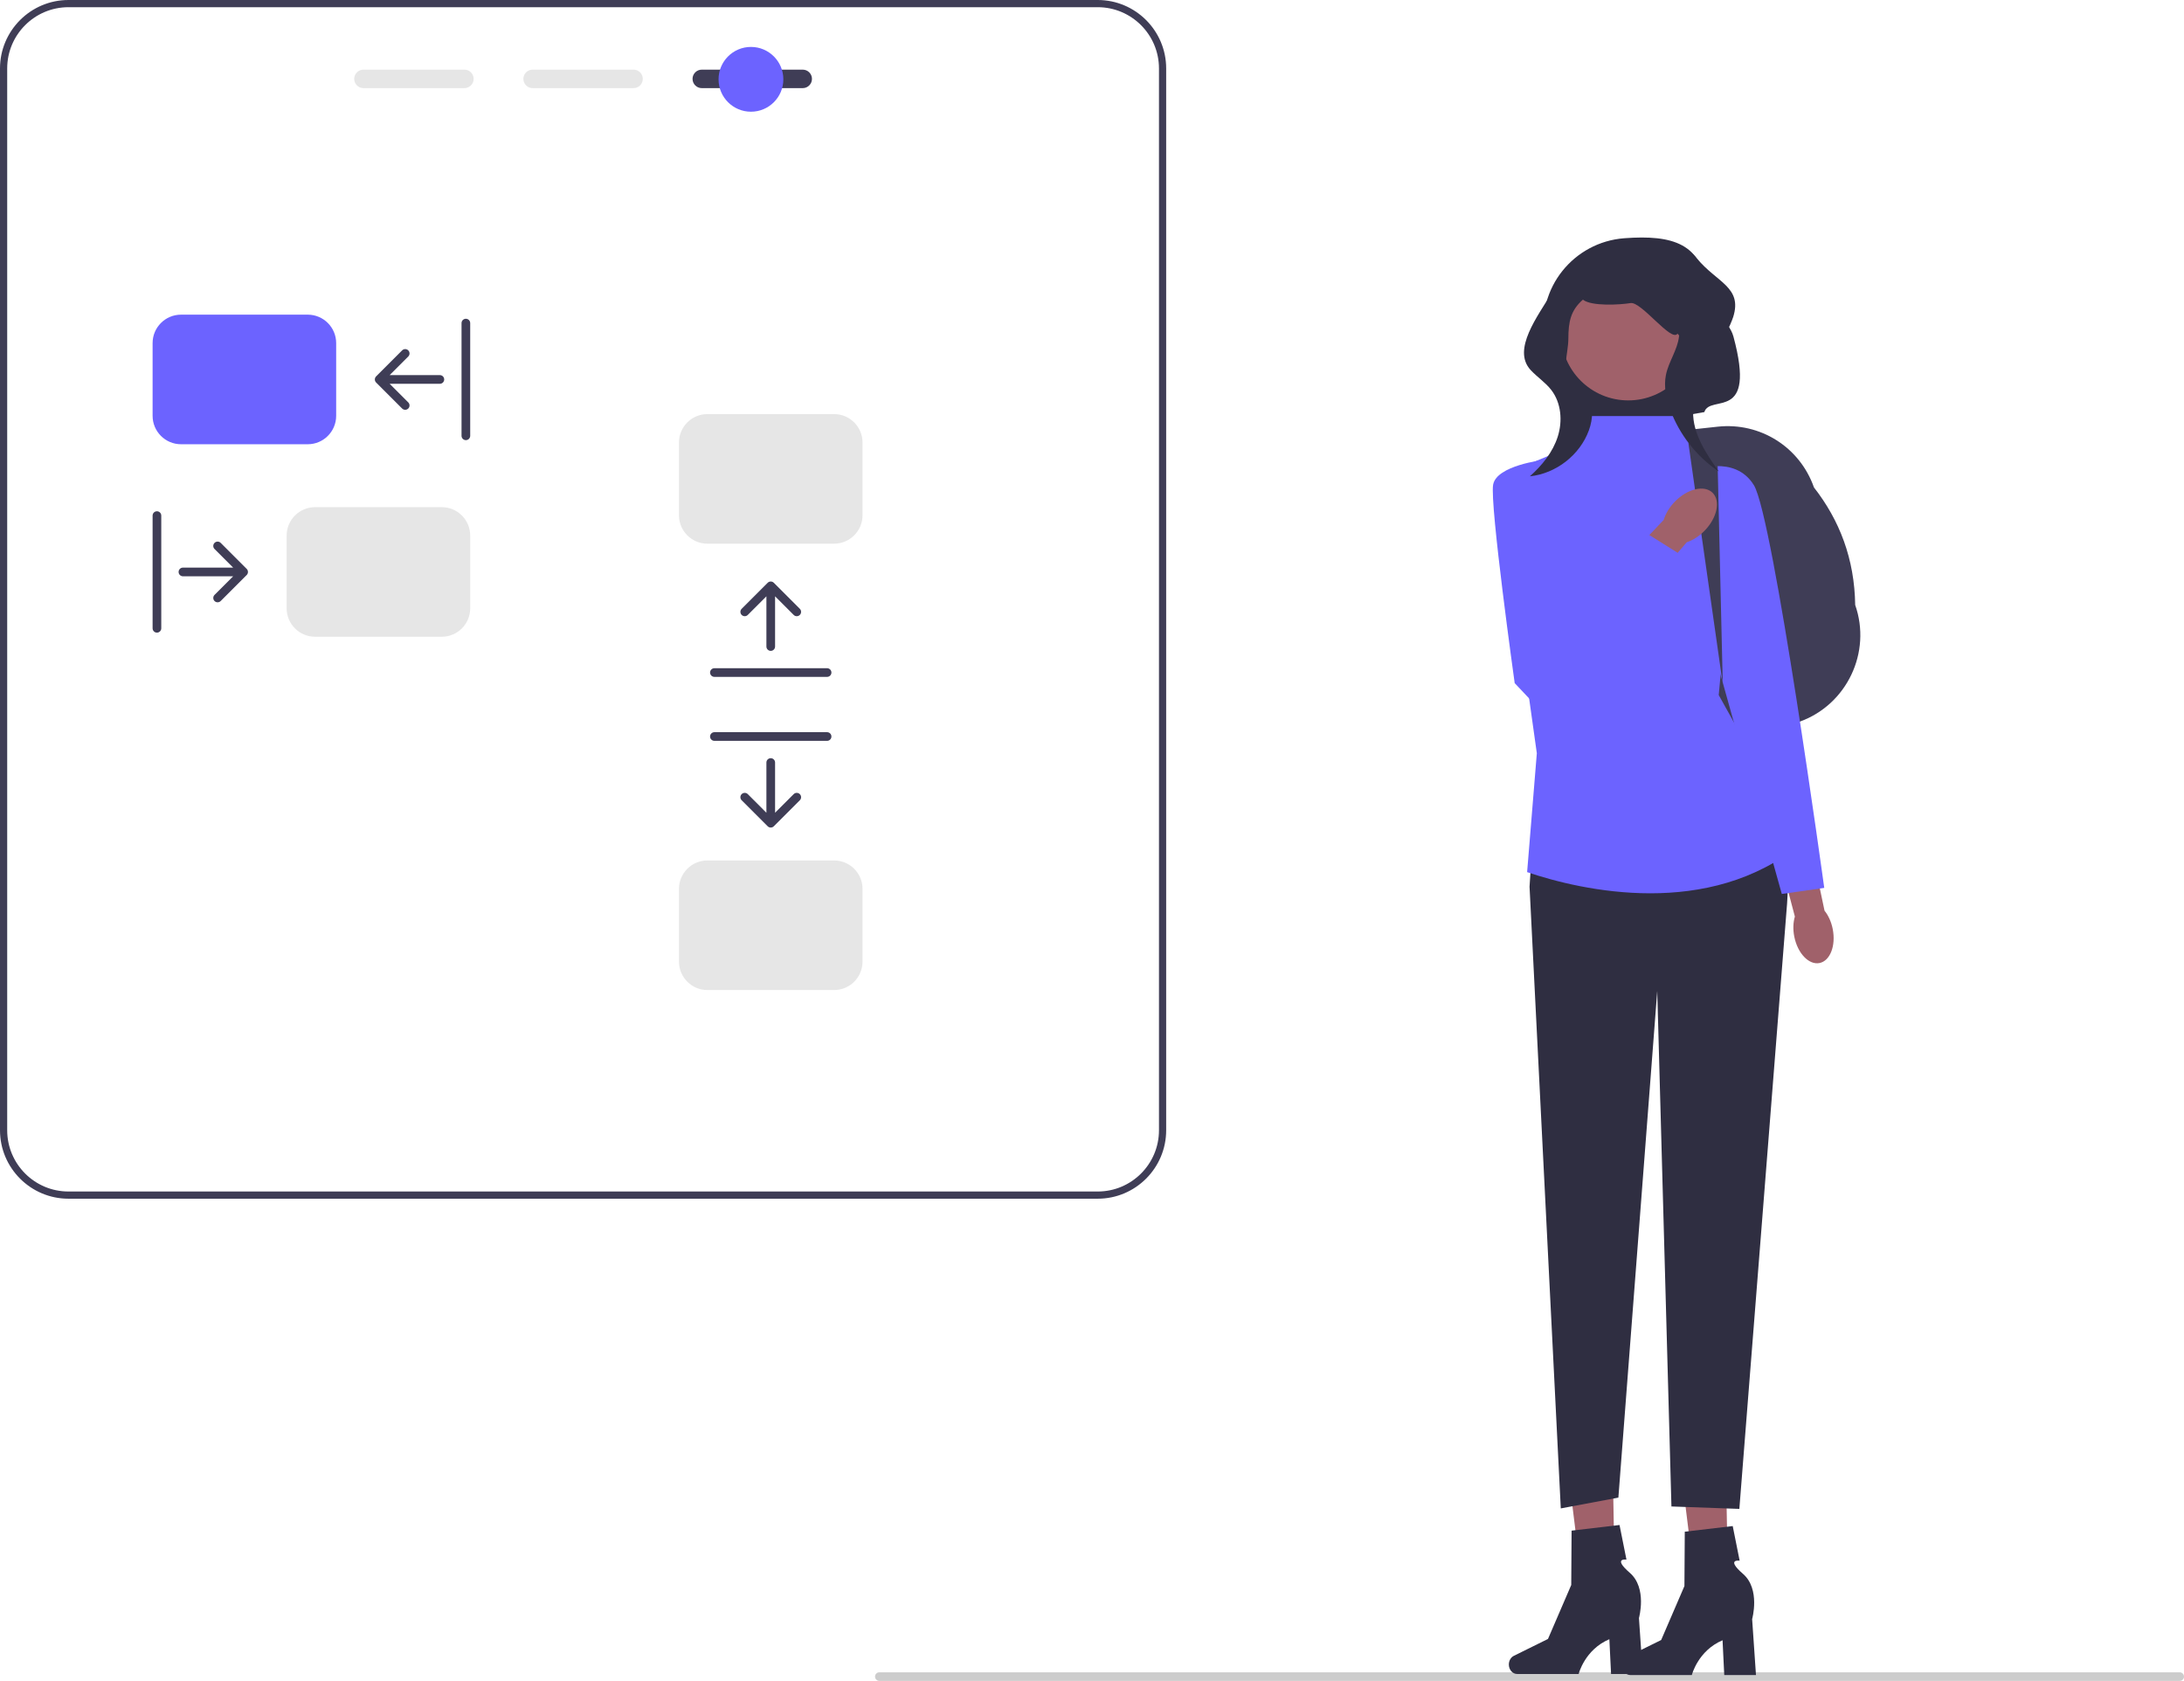 <svg xmlns="http://www.w3.org/2000/svg" width="606.784" height="466.947" viewBox="0 0 606.784 466.947" xmlns:xlink="http://www.w3.org/1999/xlink" role="img"><path d="M243.114,465.757c0,.66,.53,1.19,1.19,1.19h361.29c.66,0,1.19-.53,1.19-1.19,0-.66-.53-1.19-1.19-1.19H244.304c-.66,0-1.19,.53-1.19,1.19Z" fill="#ccc"></path><g><path d="M478.731,208.216l-12.811-88.46,11.303-1.224c11.815-1.277,22.814,5.659,26.749,16.872,7.114,9.12,11.273,19.824,11.459,32.658,4.6,13.11-2.28,27.638-15.337,32.386l-21.363,7.769Z" fill="#3f3d56"></path><g><polygon points="480.185 444.738 471.578 444.941 466.78 406.27 479.482 405.97 480.185 444.738" fill="#a0616a"></polygon><path d="M450.654,462.696h0c0,1.454,1.032,2.633,2.305,2.633h17.085s1.681-6.758,8.536-9.667l.473,9.667h8.814l-1.068-15.544s2.358-8.316-2.539-12.567c-4.897-4.251-.931-3.659-.931-3.659l-1.926-9.621-13.318,1.566-.098,15.102-6.463,14.99-9.48,4.683c-.844,.417-1.39,1.367-1.39,2.417l-0,0Z" fill="#2f2e41"></path></g><g><polygon points="448.738 444.445 440.13 444.648 435.332 405.977 448.035 405.677 448.738 444.445" fill="#a0616a"></polygon><path d="M419.206,462.403h0c0,1.454,1.032,2.633,2.305,2.633h17.085s1.681-6.758,8.536-9.667l.473,9.667h8.814l-1.068-15.544s2.358-8.316-2.539-12.567c-4.897-4.251-.931-3.659-.931-3.659l-1.926-9.621-13.318,1.566-.098,15.102-6.463,14.99-9.48,4.683c-.844,.417-1.39,1.367-1.39,2.417l-0,0Z" fill="#2f2e41"></path></g><path d="M473.52,114.477l-30.998,5.391c-2.136-5.466-12.473-20.549-13.359-25.9-2.302-13.913,8.071-26.74,22.134-27.789h0c13.488-1.007,21.705,1.519,22.853,14.367,.402,4.503,6.267,8.567,7.448,12.931,6.516,24.077-6.52,15.87-8.078,21.001Z" fill="#2f2e41"></path><path d="M426.979,215.32l-2.022,30.998,8.68,172.717,16-3,10.796-140.74,3.945,143.199,18.869,.674,13.261-168.168c1.013-12.849-2.354-25.663-9.554-36.353v-0l-59.975,.674Z" fill="#2f2e41"></path><path d="M466.064,115.586h-24.732l-5.593,8.76-19.542,8.087,10.782,76.822-2.696,33.02c15.235,5.17,50.592,13.171,76.165-7.947l-22.929-41.246,5.391-57.953-10.445-9.503-6.402-10.039Z" fill="#6c63ff"></path><circle cx="452.381" cy="92.544" r="18.686" fill="#a0616a"></circle><path d="M498.509,260.2c-.402-2.028-.312-3.979,.163-5.581l-5.046-19.081,9.15-2.136,4.134,19.586c1.05,1.3,1.876,3.069,2.278,5.098,.917,4.634-.729,8.863-3.678,9.447-2.949,.584-6.083-2.699-7-7.333h0Z" fill="#a0616a"></path><path d="M470.444,130.749s11.456-4.717,16.847,4.043c5.391,8.76,19.542,111.864,19.542,111.864l-11.793,1.685-23.249-83.224-1.348-34.368Z" fill="#6c63ff"></path><polygon points="478.638 190.035 469.072 122.963 477.22 129.48 478.638 190.035" fill="#3f3d56"></polygon><g><path d="M473.605,147.413c-1.53,1.574-3.289,2.672-4.975,3.222l-13.63,15.914-7.383-6.707,14.621-15.421c.503-1.701,1.551-3.49,3.081-5.064,3.496-3.595,8.184-4.707,10.472-2.482,2.288,2.225,1.309,6.942-2.187,10.538h0Z" fill="#a0616a"></path><path d="M428.687,127.805s-12.872,1.473-13.849,6.833,5.991,55.135,5.991,55.135l9.683,10.263,37.828-45.062-11.378-7.146-17.485,13.74-10.789-33.762Z" fill="#6c63ff"></path></g><path d="M450.091,69.152c-7.601,1.337-14.966,5.453-18.909,12.087-3.943,6.634-11.168,15.877-5.93,21.545,1.81,1.959,4.117,3.442,5.746,5.554,2.771,3.595,3.172,8.645,1.79,12.969s-4.346,7.99-7.736,11.007c7.258-.749,13.881-5.905,16.388-12.757,1.16-3.171,1.396-6.974-.589-9.706-1.044-1.437-2.581-2.419-3.907-3.6-3.419-3.047-1.223-7.649-1.203-12.228s.597-7.766,4.043-10.782c2.373,1.897,10.244,1.439,13.243,.952,2.999-.487,11.387,11.032,13.038,8.482,3.234,4.157,1.021-4.409,.414,.822-.434,3.743-2.892,6.971-3.633,10.665-.645,3.215,.06,6.56,1.192,9.637,2.555,6.941,7.344,13.039,13.482,17.165-3.544-5.012-7.238-10.489-7.122-16.627,.086-4.552,9.785-21.947,11.143-26.293,2.599-8.315-4.554-9.53-10.087-16.26-4.859-5.91-14.252-4.084-21.7-2.334" fill="#2f2e41"></path></g><path d="M304.98,0H19.02C8.53,0,0,8.53,0,19.02V313.98c0,10.49,8.53,19.02,19.02,19.02H304.98c10.49,0,19.02-8.53,19.02-19.02V19.02c0-10.49-8.53-19.02-19.02-19.02Zm17.02,313.98c0,9.39-7.63,17.02-17.02,17.02H19.02c-9.39,0-17.02-7.63-17.02-17.02V19.02C2,9.63,9.63,2,19.02,2H304.98c9.39,0,17.02,7.63,17.02,17.02V313.98Z" fill="#3f3d56"></path><g><path d="M129.03,19.35h-28.06c-1.41,0-2.56,1.15-2.56,2.56,0,1.42,1.15,2.57,2.56,2.57h28.06c1.41,0,2.56-1.15,2.56-2.57,0-1.41-1.15-2.56-2.56-2.56Z" fill="#e6e6e6"></path><path d="M176.03,19.35h-28.06c-1.41,0-2.56,1.15-2.56,2.56,0,1.42,1.15,2.57,2.56,2.57h28.06c1.41,0,2.56-1.15,2.56-2.57,0-1.41-1.15-2.56-2.56-2.56Z" fill="#e6e6e6"></path><path d="M223.03,19.35h-28.06c-1.41,0-2.56,1.15-2.56,2.56,0,1.42,1.15,2.57,2.56,2.57h28.06c1.41,0,2.56-1.15,2.56-2.57,0-1.41-1.15-2.56-2.56-2.56Z" fill="#3f3d56"></path></g><path d="M85.498,87.412H50.298c-4.36,0-7.9,3.54-7.9,7.9v20.2c0,4.36,3.54,7.9,7.9,7.9h35.2c4.36,0,7.9-3.54,7.9-7.9v-20.2c0-4.36-3.54-7.9-7.9-7.9Z" fill="#6c63ff"></path><path d="M122.738,140.888h-35.2c-4.36,0-7.9,3.54-7.9,7.9v20.2c0,4.36,3.54,7.9,7.9,7.9h35.2c4.36,0,7.9-3.54,7.9-7.9v-20.2c0-4.36-3.54-7.9-7.9-7.9Z" fill="#e6e6e6"></path><path d="M129.434,122.27c-.665,0-1.204-.539-1.204-1.204v-31.308c0-.665,.539-1.204,1.204-1.204s1.204,.539,1.204,1.204v31.308c0,.665-.539,1.204-1.204,1.204Zm-6.021-16.858c0,.665-.539,1.204-1.204,1.204h-13.951l5.171,5.168c.471,.471,.471,1.234,0,1.705s-1.234,.471-1.705,0l-7.225-7.225c-.471-.47-.472-1.232-.002-1.703l.002-.002,7.225-7.225c.471-.471,1.234-.471,1.705,0s.471,1.234,0,1.705l-5.171,5.168h13.951c.665,0,1.204,.539,1.204,1.204Z" fill="#3f3d56"></path><path d="M49.623,158.888c0,.665,.539,1.204,1.204,1.204h13.951l-5.171,5.168c-.471,.471-.471,1.234,0,1.705s1.234,.471,1.705,0l7.225-7.225c.471-.47,.472-1.232,.002-1.703l-.002-.002-7.225-7.225c-.471-.471-1.234-.471-1.705,0s-.471,1.234,0,1.705l5.171,5.168h-13.951c-.665,0-1.204,.539-1.204,1.204Zm-6.021,16.858c-.665,0-1.204-.539-1.204-1.204v-31.308c0-.665,.539-1.204,1.204-1.204s1.204,.539,1.204,1.204v31.308c0,.665-.539,1.204-1.204,1.204Z" fill="#3f3d56"></path><path d="M231.738,115.035h-35.2c-4.36,0-7.9,3.54-7.9,7.9v20.2c0,4.36,3.54,7.9,7.9,7.9h35.2c4.36,0,7.9-3.54,7.9-7.9v-20.2c0-4.36-3.54-7.9-7.9-7.9Z" fill="#e6e6e6"></path><path d="M231.738,239.035h-35.2c-4.36,0-7.9,3.54-7.9,7.9v20.2c0,4.36,3.54,7.9,7.9,7.9h35.2c4.36,0,7.9-3.54,7.9-7.9v-20.2c0-4.36-3.54-7.9-7.9-7.9Z" fill="#e6e6e6"></path><path d="M197.28,204.604c0-.665,.539-1.204,1.204-1.204h31.308c.665,0,1.204,.539,1.204,1.204s-.539,1.204-1.204,1.204h-31.308c-.665,0-1.204-.539-1.204-1.204Zm16.858,6.021c.665,0,1.204,.539,1.204,1.204v13.951l5.168-5.171c.471-.471,1.234-.471,1.705,0s.471,1.234,0,1.705l-7.225,7.225c-.47,.471-1.232,.472-1.703,.002l-.002-.002-7.225-7.225c-.471-.471-.471-1.234,0-1.705s1.234-.471,1.705,0l5.168,5.171v-13.951c0-.665,.539-1.204,1.204-1.204Z" fill="#3f3d56"></path><path d="M214.138,180.811c.665,0,1.204-.539,1.204-1.204v-13.951l5.168,5.171c.471,.471,1.234,.471,1.705,0s.471-1.234,0-1.705l-7.225-7.225c-.47-.471-1.232-.472-1.703-.002l-.002,.002-7.225,7.225c-.471,.471-.471,1.234,0,1.705s1.234,.471,1.705,0l5.168-5.171v13.951c0,.665,.539,1.204,1.204,1.204Zm-16.858,6.021c0-.665,.539-1.204,1.204-1.204h31.308c.665,0,1.204,.539,1.204,1.204s-.539,1.204-1.204,1.204h-31.308c-.665,0-1.204-.539-1.204-1.204Z" fill="#3f3d56"></path><circle cx="208.638" cy="22.035" r="9" fill="#6c63ff"></circle></svg>